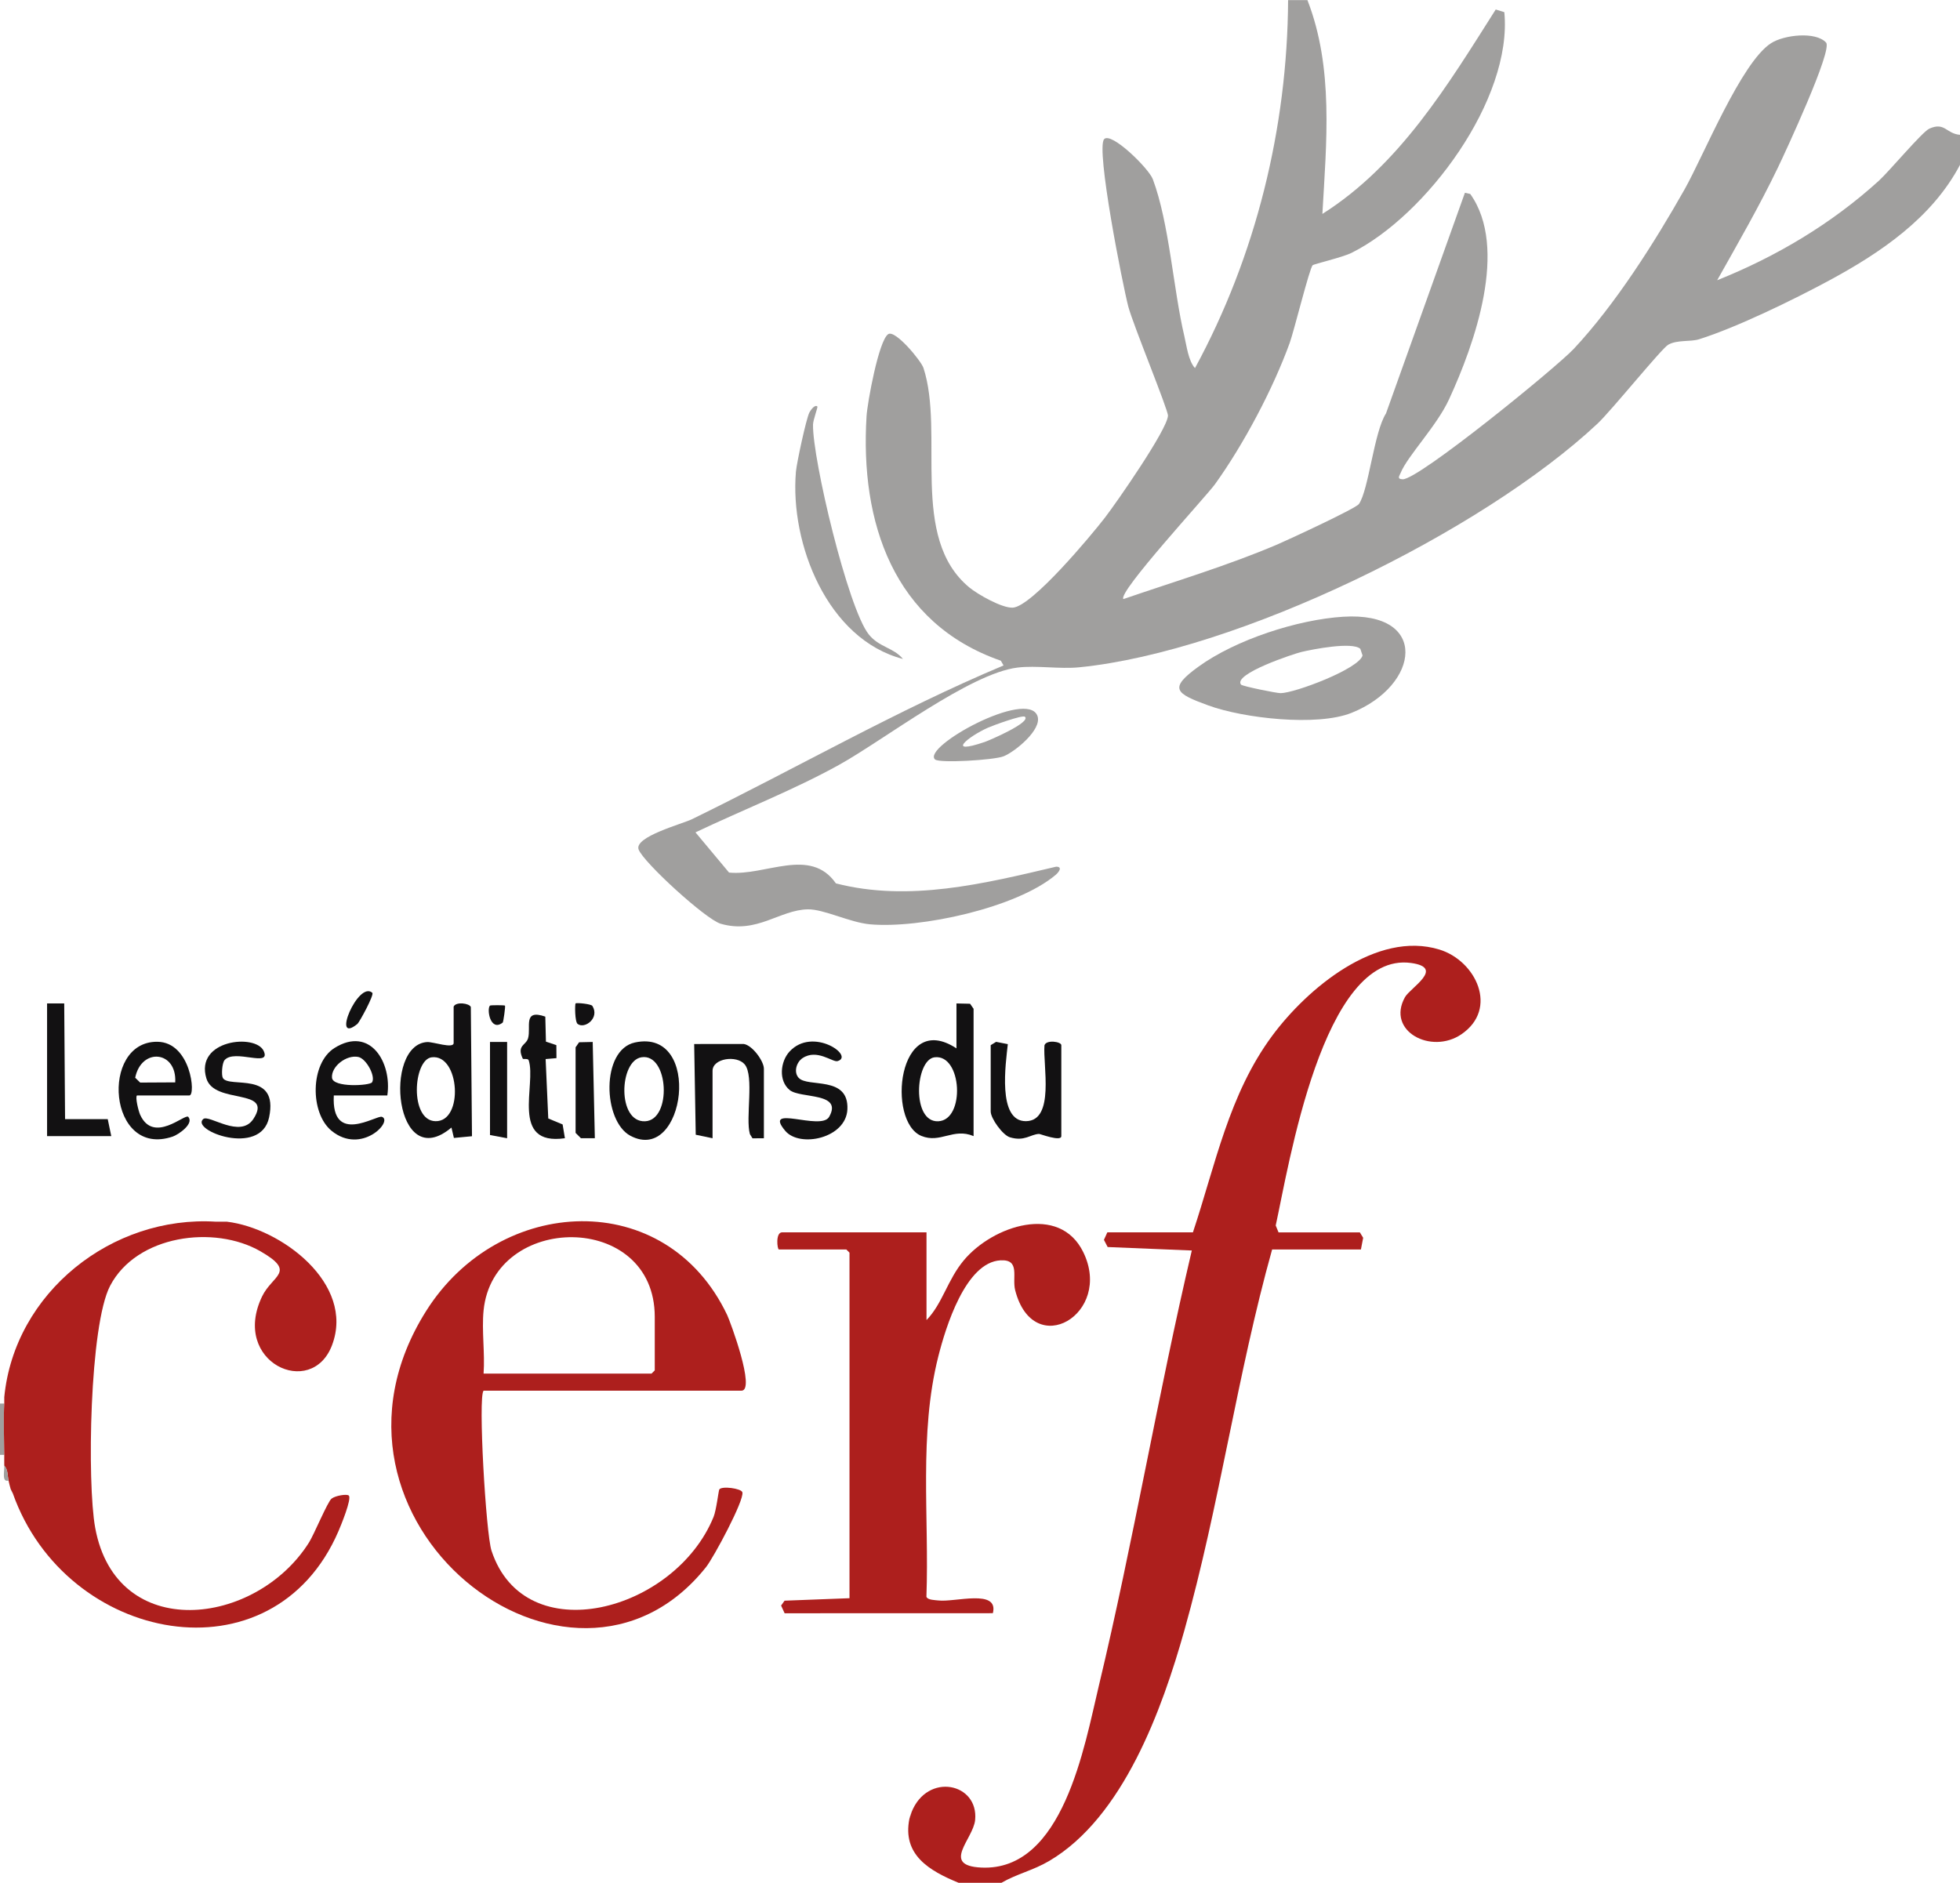 <?xml version="1.0" encoding="UTF-8"?>
<svg id="Layer_1" xmlns="http://www.w3.org/2000/svg" version="1.1" viewBox="0 0 916 880">
  <!-- Generator: Adobe Illustrator 29.8.1, SVG Export Plug-In . SVG Version: 2.1.1 Build 2)  -->
  <defs>
    <style>
      .st0 {
        fill: #ad1f1d;
      }

      .st1 {
        fill: #121112;
      }

      .st2 {
        fill: #a09f9e;
      }
    </style>
  </defs>
  <path class="st2" d="M611,0c12.39,31.73,8.88,66.71,7.01,99.99,36.15-22.87,58.62-60.23,81.01-95.55l4.02,1.25c3.95,40.76-36.59,95.14-71.37,112.48-4.34,2.16-17.48,5.17-18.2,5.8-1.43,1.23-8.73,30.79-10.72,36.28-7.8,21.52-21.57,47.5-34.93,66.07-3.99,5.55-45.65,50.67-42.8,53.68,23.92-8.23,48.68-15.6,71.95-25.53,4.89-2.09,36.64-16.79,38.11-18.89,4.58-6.55,7.04-33.66,12.66-42.34l36.88-103.14,2.49.55c17.99,25.22,2.04,70.1-9.92,96.03-5.75,12.47-19.39,26.42-22.62,34.38-.6,1.48-1.83,2.82.94,2.96,7.28.35,71.83-52.25,80.02-61,19.36-20.69,37.68-49.63,51.66-74.34,9.08-16.07,26.51-59.47,40.51-68.49,6.01-3.88,20.82-5.61,25.71-.29,3.17,3.45-19.04,51.22-22.53,58.47-8.68,18.04-18.59,35.22-28.37,52.62,27.7-11.08,53.41-26.4,75.52-46.46,4.84-4.39,20.29-22.88,23.61-24.38,7.3-3.3,7.83,2.35,14.38,2.87v14c-13.14,24.9-37.16,41.14-61.33,54.17-16.6,8.95-42.95,21.81-60.62,27.38-4.1,1.29-10.23.16-14.44,2.56-3.14,1.79-26.63,30.89-33.08,36.92-54.2,50.75-168.28,106.47-242.16,113.84-9.25.92-19.93-.96-28.87.13-22.27,2.72-62.55,33.92-83.48,45.52s-44.75,20.93-67.01,31.5l15.69,18.79c16.91,1.71,37.97-12.18,49.94,5.06,34.19,8.79,69.37.11,102.93-7.81,3.3.02,1.05,2.75-.21,3.82-18.23,15.42-63.41,25.23-86.84,23.11-9.35-.85-21.55-7.11-28.98-6.99-13.23.22-23.84,11.64-40.75,6.73-6.94-2.02-36.21-28.77-38.36-34.72s20.4-11.92,24.92-14.13c48.6-23.7,95.67-50.9,145.64-71.87l-1.27-2.22c-50.33-17.49-65.82-64.81-62.76-114.3.38-6.18,5.67-35.43,10.14-38.34,3.29-2.14,15.38,12.49,16.46,15.81,9.99,30.74-6.81,79.23,21.42,102.58,3.95,3.26,15.39,9.78,20.38,9.45,8.95-.6,36.64-33.8,43.01-42.07,5.37-6.97,29.16-41.14,29.46-47.64.12-2.71-16.3-42.51-18.55-51.04-2.54-9.66-15.23-73.72-11.29-78.2,3.23-3.67,20.87,13.62,22.77,18.72,7.7,20.61,9.55,51.4,14.71,73.29,1.05,4.44,1.89,11.64,4.99,14.98,28.45-52.41,43.19-112.27,43.51-171.99h9Z"/>
  <path class="st0" d="M426,847c7.46-18.79,31.45-13.64,29.72,3.68-.89,8.92-16.1,21.3,2.88,22.2,38.27,1.82,48.22-56.94,54.92-84.88,16.13-67.37,27.6-136.07,43.47-203.53l-39.33-1.62-1.74-3.36,1.59-3.5h40c10.52-31.62,16.81-64.56,37.08-91.92,16.26-21.96,48.69-49.28,78.11-40.26,17.09,5.24,27.8,27.68,10.25,39.62-14.12,9.59-35.18-1.49-26.35-17.35,2.47-4.44,18.92-13.81,2.81-16-41.27-5.61-57.21,95.47-63.21,122.7l1.32,3.22h38l1.55,2.53-1.05,5.47h-41.5c-16.38,58.61-24.53,119.44-41,178-10.34,36.75-28.56,87.43-63.2,107.8-7.6,4.47-14.96,5.96-22.3,10.2h-20c-13.68-5.61-26.44-13.04-23-30l1-3Z"/>
  <path class="st2" d="M2,656c-.44,7.66-.09,16.25,0,24H0v-24h2Z"/>
  <path class="st0" d="M226,650c-2.65,2.65,1.08,66.82,3.71,74.79,15.58,47.27,85.71,28.52,103.78-15.81,1.29-3.16,2.32-12.26,2.67-12.82,1.09-1.75,10.33-.49,10.79,1.32.95,3.7-13.47,30.56-16.99,34.98-63.16,79.27-192.62-21.72-130.77-119.77,34.27-54.32,112.15-58.07,140.66,1.95,1.35,2.84,13.46,35.36,6.64,35.36h-120.5ZM226,612.5c-.93,9.34.69,20.01,0,29.5h78.5l1.5-1.5v-25c0-49.49-75.44-48.82-80-3Z"/>
  <path class="st0" d="M433,576v40.99c7.5-7.71,9.77-18.79,17.49-28,13.45-16.05,44.64-26.6,55.79-3.72,14.03,28.8-23.29,50.95-31.84,17.78-1.56-6.07,2.52-14.46-6.79-13.99-16.47.83-25.78,31.63-29.14,44.94-9.17,36.32-4.2,75.09-5.55,112.31.53,1.55,4.12,1.55,5.5,1.72,7.7.98,28.44-5.63,25.55,5.96l-97.32.03-1.65-3.6,1.63-2.28,30.34-1.16v-161.5l-1.5-1.5h-31.5c-.77,0-1.67-8,1.5-8h67.5Z"/>
  <path class="st0" d="M101,571h5c25.31,3,60.01,28.97,49.19,57.69-9.59,25.44-47.4,7.96-32.72-22.72,4.81-10.05,16.33-11.32-.78-21.15-21.58-12.4-57.8-7.59-70.23,16.15-9.63,18.4-10.81,92.04-6.98,113.06,9.86,54.04,75.14,46.26,99.94,6.9,2.35-3.73,8.67-19.02,10.53-20.48s7.21-2.27,8.06-1.44c1.5,1.46-3.8,14.27-4.84,16.67-30.73,71.28-127.39,52.38-152.17-17.67l-1-2c-.44-1.41-.66-2.58-1-4-.55-2.34-.19-5.04-2-7-.05-1.66.02-3.34,0-5-.09-7.75-.44-16.34,0-24,.04-.66-.05-1.34,0-2v-1c4.73-48.9,50.39-85.08,99-82Z"/>
  <path class="st2" d="M627.75,288.26c40.29-2.54,35.91,32.06,3.92,44.91-16.15,6.49-50.53,2.54-66.91-3.44-15.33-5.6-18.86-7.87-4.66-18.14,17.47-12.64,46.28-21.99,67.66-23.34ZM635.74,303.25c-3.8-3.4-22.25.22-27.52,1.47-3.51.83-32.15,10.3-28.22,15.27.59.74,16.61,4,18.5,3.98,6.71-.06,36.72-11.4,38.28-17.63l-1.04-3.09Z"/>
  <path class="st2" d="M381.99,190.01c.3.32-2,6.26-2.03,8.46-.28,16.04,16.29,85.76,26.04,98.03,4.8,6.04,11.67,6.18,15.99,11.49-35.26-9.15-52.89-53.84-50.02-87.52.35-4.06,4.79-24.76,6.3-27.7.58-1.12,2.63-3.92,3.73-2.76Z"/>
  <path class="st1" d="M447,469l6.36.14,1.64,2.36v59.5c-9.54-4.02-15.47,3.59-24.41-.09-16.21-6.67-11.17-59.09,16.41-40.91v-21ZM436.73,494.17c-9.02,1.17-10.81,30.45,1.75,29.9,12.77-.57,11.14-31.56-1.75-29.9Z"/>
  <path class="st1" d="M212,470.5c1.04-2.46,7.42-1.6,8.04.18l.54,60.38-8.45.8-1.14-4.86c-26.47,22.29-32.12-38.76-11.35-39.96,2.71-.16,12.37,3.28,12.37.45v-17ZM201.73,494.17c-8.65,1.1-10.38,29.54,1.75,29.86,13.37.35,11.41-31.53-1.75-29.86Z"/>
  <path class="st1" d="M463,488.5l2.53-1.55,5.47,1.07c-.92,8.71-5.06,36.2,8.52,36s7.82-26.25,8.61-35.45c.83-2.76,7.87-1.73,7.87-.07v42.5c0,2.77-9.86-1.04-10.4-1.02-4.07.19-6.82,3.65-13.65,1.57-3.34-1.02-8.95-8.8-8.95-12.05v-31Z"/>
  <path class="st1" d="M357,532l-5.32.04-1.21-1.96c-2.15-7.44,2.11-27.15-2.44-32.6-3.72-4.44-15.02-2.87-15.02,3.02v31.5l-7.86-1.64-.73-42.4,23.15-.02c4.05.57,9.43,8.03,9.43,11.56v32.5Z"/>
  <path class="st1" d="M64,512c-.88.88.74,7.35,1.49,9.01,6.28,13.8,21.01-.7,22.5,1,2.81,3.21-4.6,8.3-7.27,9.21-30.27,10.3-34.2-44.53-7.22-44.31,15.72.13,18.1,25.09,15,25.09h-24.5ZM81.89,505.9c.85-14.83-15.83-16.42-18.71-2.18l2.33,2.26,16.38-.09Z"/>
  <path class="st1" d="M181,512h-25c-1.23,23.53,19.96,9.07,22.49,9.99,5.39,1.95-9.56,17.92-23.52,6.55-10.18-8.29-10.07-31.56,1.35-38.72,16.74-10.49,26.97,6.91,24.69,22.19ZM173.87,505.86c1.78-2.77-2.68-11.09-6.42-11.85-5.53-1.13-12.72,4.42-12.29,9.7.38,4.75,17.7,3.73,18.71,2.16Z"/>
  <path class="st1" d="M296.74,487.24c31.82-6.85,23.53,57.21-2.1,43.62-12.93-6.86-13.9-40.18,2.1-43.62ZM299.75,494.16c-10.41,1.7-11.39,30.47,1.73,29.91,12.63-.54,11.13-32.01-1.73-29.91Z"/>
  <polygon class="st1" points="22 469 30.01 468.99 30.41 523.06 50.35 523.08 52 531 22 531 22 469"/>
  <path class="st1" d="M373.25,503.76c4.27,4.7,23.47-1.22,22.78,14.7-.59,13.58-22.28,18.16-29.06,10.07-10.73-12.79,16.69.23,20.52-6.52,6.61-11.62-13.45-8.44-18.45-12.55-5.31-4.36-4.34-13.31-.06-17.97,10.87-11.81,30.62,2.12,22.44,4.46-2.32.66-9.58-5.9-16.37-1.39-2.83,1.88-4.23,6.53-1.81,9.19Z"/>
  <path class="st1" d="M104.16,503.85c2.87,4.95,26.24-3.64,21.6,18.42-3.93,18.67-37.01,5.93-30.75.74,2.68-2.22,17.31,9.35,23.43-.06,9.51-14.62-18.22-6.54-21.98-18.89-5.52-18.11,23.07-21.1,26.8-12.8,3.51,7.82-13.67-1.16-18.29,4.21-1.22,1.42-1.56,7.08-.81,8.38Z"/>
  <path class="st2" d="M437.01,354.99c-6.43-5.81,43.32-33.19,47.86-20.31,2.23,6.33-10.6,16.75-15.86,18.81-4.62,1.81-30.02,3.27-31.99,1.49ZM478.99,335.01c-1.12-1.01-15.02,4.1-17.35,5.14-8.95,3.98-20.14,13.01-1.38,6.62,2.04-.7,21.67-9.11,18.74-11.75Z"/>
  <path class="st1" d="M254.85,475.16l.29,11.69,4.87,1.63.05,6.08-5.06.43,1.23,27.77,6.71,2.79,1.07,6.44c-25.89,3.74-13.21-25.26-16.93-36.43-.35-1.04-2.56-.29-2.78-.77-2.92-6.3,1.52-6.16,2.49-9.52,1.5-5.19-2.6-13.81,8.07-10.11Z"/>
  <polygon class="st1" points="277 487 278 532 271.5 532 269 529.5 269 489.5 270.64 487.14 277 487"/>
  <polygon class="st1" points="237 487 237 532 229 530.5 229 487 237 487"/>
  <path class="st1" d="M173.99,464.01c1.02.9-6.07,13.85-6.94,14.55-12.47,10.17.32-20.38,6.94-14.55Z"/>
  <path class="st1" d="M276.85,470.15c3.52,5.7-3.6,10.93-6.89,8.43-1.36-1.03-1.31-9.25-.97-9.59.43-.43,7.29.25,7.85,1.16Z"/>
  <path class="st1" d="M236,470.01c.29.27-.75,7.68-1.06,7.93-5.79,4.52-7.58-6.31-5.95-7.94.25-.25,6.75-.23,7.01.01Z"/>
  <path class="st2" d="M4,692c-3.23.94-1.91-4.08-2-7,1.81,1.96,1.45,4.66,2,7Z"/>
  <path class="st2" d="M106,571h-5c1.64.1,3.39-.19,5,0Z"/>
  <path class="st2" d="M425,850c.3-1.48.52-1.79,1-3l-1,3Z"/>
  <path class="st2" d="M6,698c-.15-.41-.69-.98-1-2l1,2Z"/>
  <path class="st2" d="M2,654c.01-.17-.05-.44,0-1v1Z"/>
</svg>